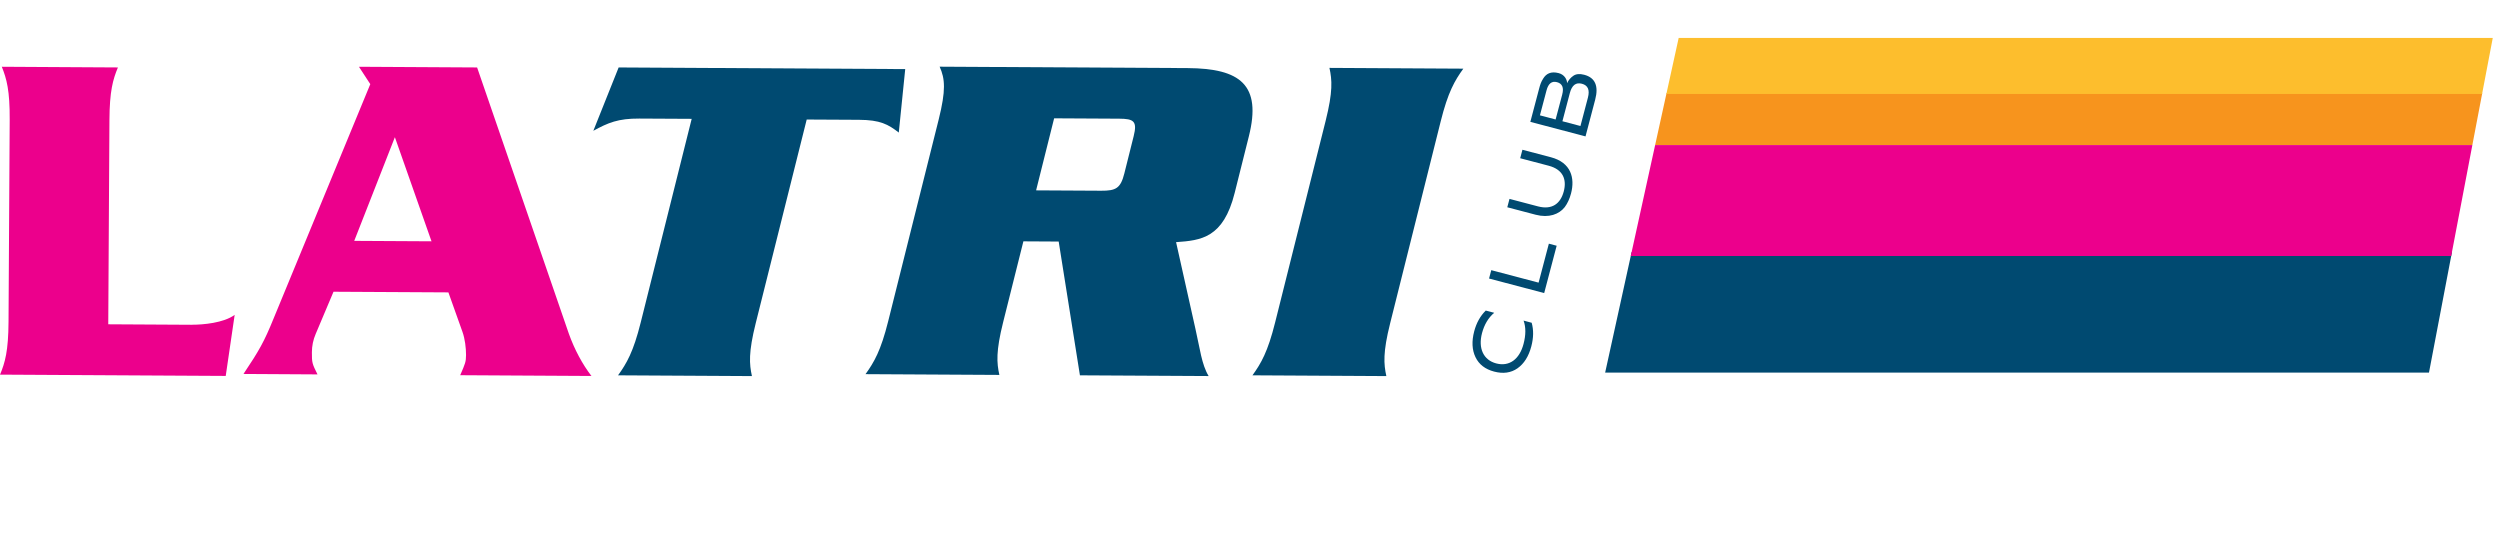 <svg viewBox="0 0 621.2 133.47" xmlns:xlink="http://www.w3.org/1999/xlink" xmlns="http://www.w3.org/2000/svg" id="Layer_2">
  <defs>
    <style>
      .cls-1 {
        clip-path: url(#clippath);
      }

      .cls-2 {
        fill: #ec008c;
      }

      .cls-2, .cls-3, .cls-4, .cls-5, .cls-6 {
        stroke-width: 0px;
      }

      .cls-3 {
        fill: none;
      }

      .cls-4 {
        fill: #f7941d;
      }

      .cls-5 {
        fill: #fdbe2d;
      }

      .cls-6 {
        fill: #004a71;
      }
    </style>
    <clipPath id="clippath">
      <polygon points="418.78 1.86 391.5 126.03 595.76 133.47 621.2 0 418.78 1.86" class="cls-3"></polygon>
    </clipPath>
  </defs>
  <g id="DESIGN">
    <g>
      <g class="cls-1">
        <rect height="12.9" width="728.24" y="23.14" x="91.08" class="cls-4"></rect>
        <rect height="13.92" width="728.24" y="9.42" x="144.14" class="cls-5"></rect>
        <rect height="29.94" width="728.24" y="62.65" x="91.08" class="cls-6"></rect>
        <rect height="27.57" width="728.24" y="36.04" x="91.08" class="cls-2"></rect>
      </g>
      <g>
        <g>
          <path d="M380.59,80.19c.5,1.76.48,3.72-.09,5.88-.65,2.48-1.8,4.29-3.42,5.44-1.64,1.15-3.58,1.41-5.82.82-2.21-.58-3.76-1.77-4.63-3.58-.87-1.81-.97-3.95-.32-6.43.55-2.07,1.49-3.79,2.87-5.15l2.1.55c-1.47,1.24-2.47,2.95-3.03,5.06-.99,3.75.34,6.68,3.53,7.52,3.25.86,5.79-1.03,6.79-4.84.59-2.23.6-4.17.01-5.8l1.99.53Z" class="cls-6"></path>
          <path d="M386.8,61.06l-3.1,11.76-13.7-3.61.55-2.08,11.76,3.1,2.55-9.68,1.94.51Z" class="cls-6"></path>
          <path d="M377.74,39.31l.55-2.1,7.07,1.86c5.05,1.33,6.01,5.2,5.01,9-.35,1.33-.88,2.47-1.56,3.39-1.41,1.8-3.97,2.75-7.21,1.9l-7.07-1.86.55-2.08,7.07,1.86c3.52.93,5.61-.69,6.41-3.71.8-3.03-.22-5.46-3.74-6.39l-7.07-1.86Z" class="cls-6"></path>
          <path d="M393.96,33.89l-13.7-3.61,2.16-8.18c.27-1.03.48-1.72,1.03-2.57.73-1.2,1.9-1.88,3.86-1.36,1.45.38,2.08,1.62,2.08,2.5.34-.74.85-1.35,1.53-1.82.68-.49,1.61-.57,2.73-.27,2.7.71,3.62,2.77,2.73,6.15l-2.41,9.16ZM382.64,28.66l3.9,1.03,1.64-6.2c.45-1.7.02-2.72-1.29-3.07s-2.16.34-2.61,2.04l-1.64,6.2ZM388.24,30.13l4.47,1.18,1.85-7.03c.51-1.93.02-3.07-1.48-3.47-1.5-.4-2.49.36-3,2.29l-1.85,7.03Z" class="cls-6"></path>
        </g>
        <g>
          <path d="M224.93,17.17l-1.6,15.77c-2.65-2.05-4.61-3.14-9.88-3.17l-13-.07-12.67,50.61c-1.82,7.28-1.6,10.15-.94,13.14l-33.27-.19c2.15-2.98,3.81-5.83,5.63-13.12l12.67-50.61-13-.07c-5.27-.03-7.77,1.03-11.44,3.04l6.29-15.74,71.22.41Z" class="cls-6"></path>
          <path d="M261.93,29.4l16.16.09c3.63.02,4.54.62,3.61,4.32l-2.33,9.31c-.93,3.7-2.13,4.29-5.76,4.27l-16.16-.09,4.48-17.9ZM263.06,60l5.28,33.26,31.98.18c-1.74-2.88-2.16-6.83-3.28-11.73l-4.81-21.54c6.21-.44,11.75-1.01,14.56-12.23l3.53-14.08c3.2-12.77-2.11-16.86-15.23-16.94l-61.61-.35c1.36,3,1.58,5.87-.24,13.15l-12.55,50.13c-1.82,7.28-3.48,10.14-5.63,13.12l33.26.19c-.66-2.99-.88-5.86.95-13.14l5.02-20.05,8.78.05Z" class="cls-6"></path>
          <path d="M311.21,93.26c2.15-2.98,3.81-5.83,5.63-13.12l12.56-50.13c1.82-7.28,1.6-10.15.94-13.14l33.27.19c-2.15,2.98-3.81,5.83-5.63,13.12l-12.55,50.13c-1.83,7.28-1.6,10.15-.95,13.14l-33.26-.19Z" class="cls-6"></path>
        </g>
      </g>
      <g>
        <path d="M47.62,80.7l-20.72-.12.29-50.68c.04-7.29.87-10.16,2.11-13.14l-28.85-.17c1.2,3,2,5.87,1.96,13.16l-.29,50.2c-.04,7.29-.87,10.15-2.11,13.14l56.08.32,2.22-15.17c-2.75,2.01-7.84,2.46-10.68,2.45Z" class="cls-2"></path>
        <path d="M88.02,59.85l10.1-25.76,9.1,25.87-19.2-.11ZM111.42,72.66l3.5,9.82c.6,1.68.89,3.95.88,5.74,0,1.67-.21,2.15-1.45,5.01l32.61.19c-2.22-2.88-4.23-6.6-5.63-10.55l-22.78-66.11-29.36-.17,2.82,4.32-24.01,58.19c-2.37,5.84-3.6,7.99-7.5,13.82l18.39.11c-1.31-2.64-1.41-2.88-1.39-5.51,0-1.55.32-3.11.94-4.54l4.43-10.49,28.55.16Z" class="cls-2"></path>
      </g>
    </g>
  </g>
</svg>